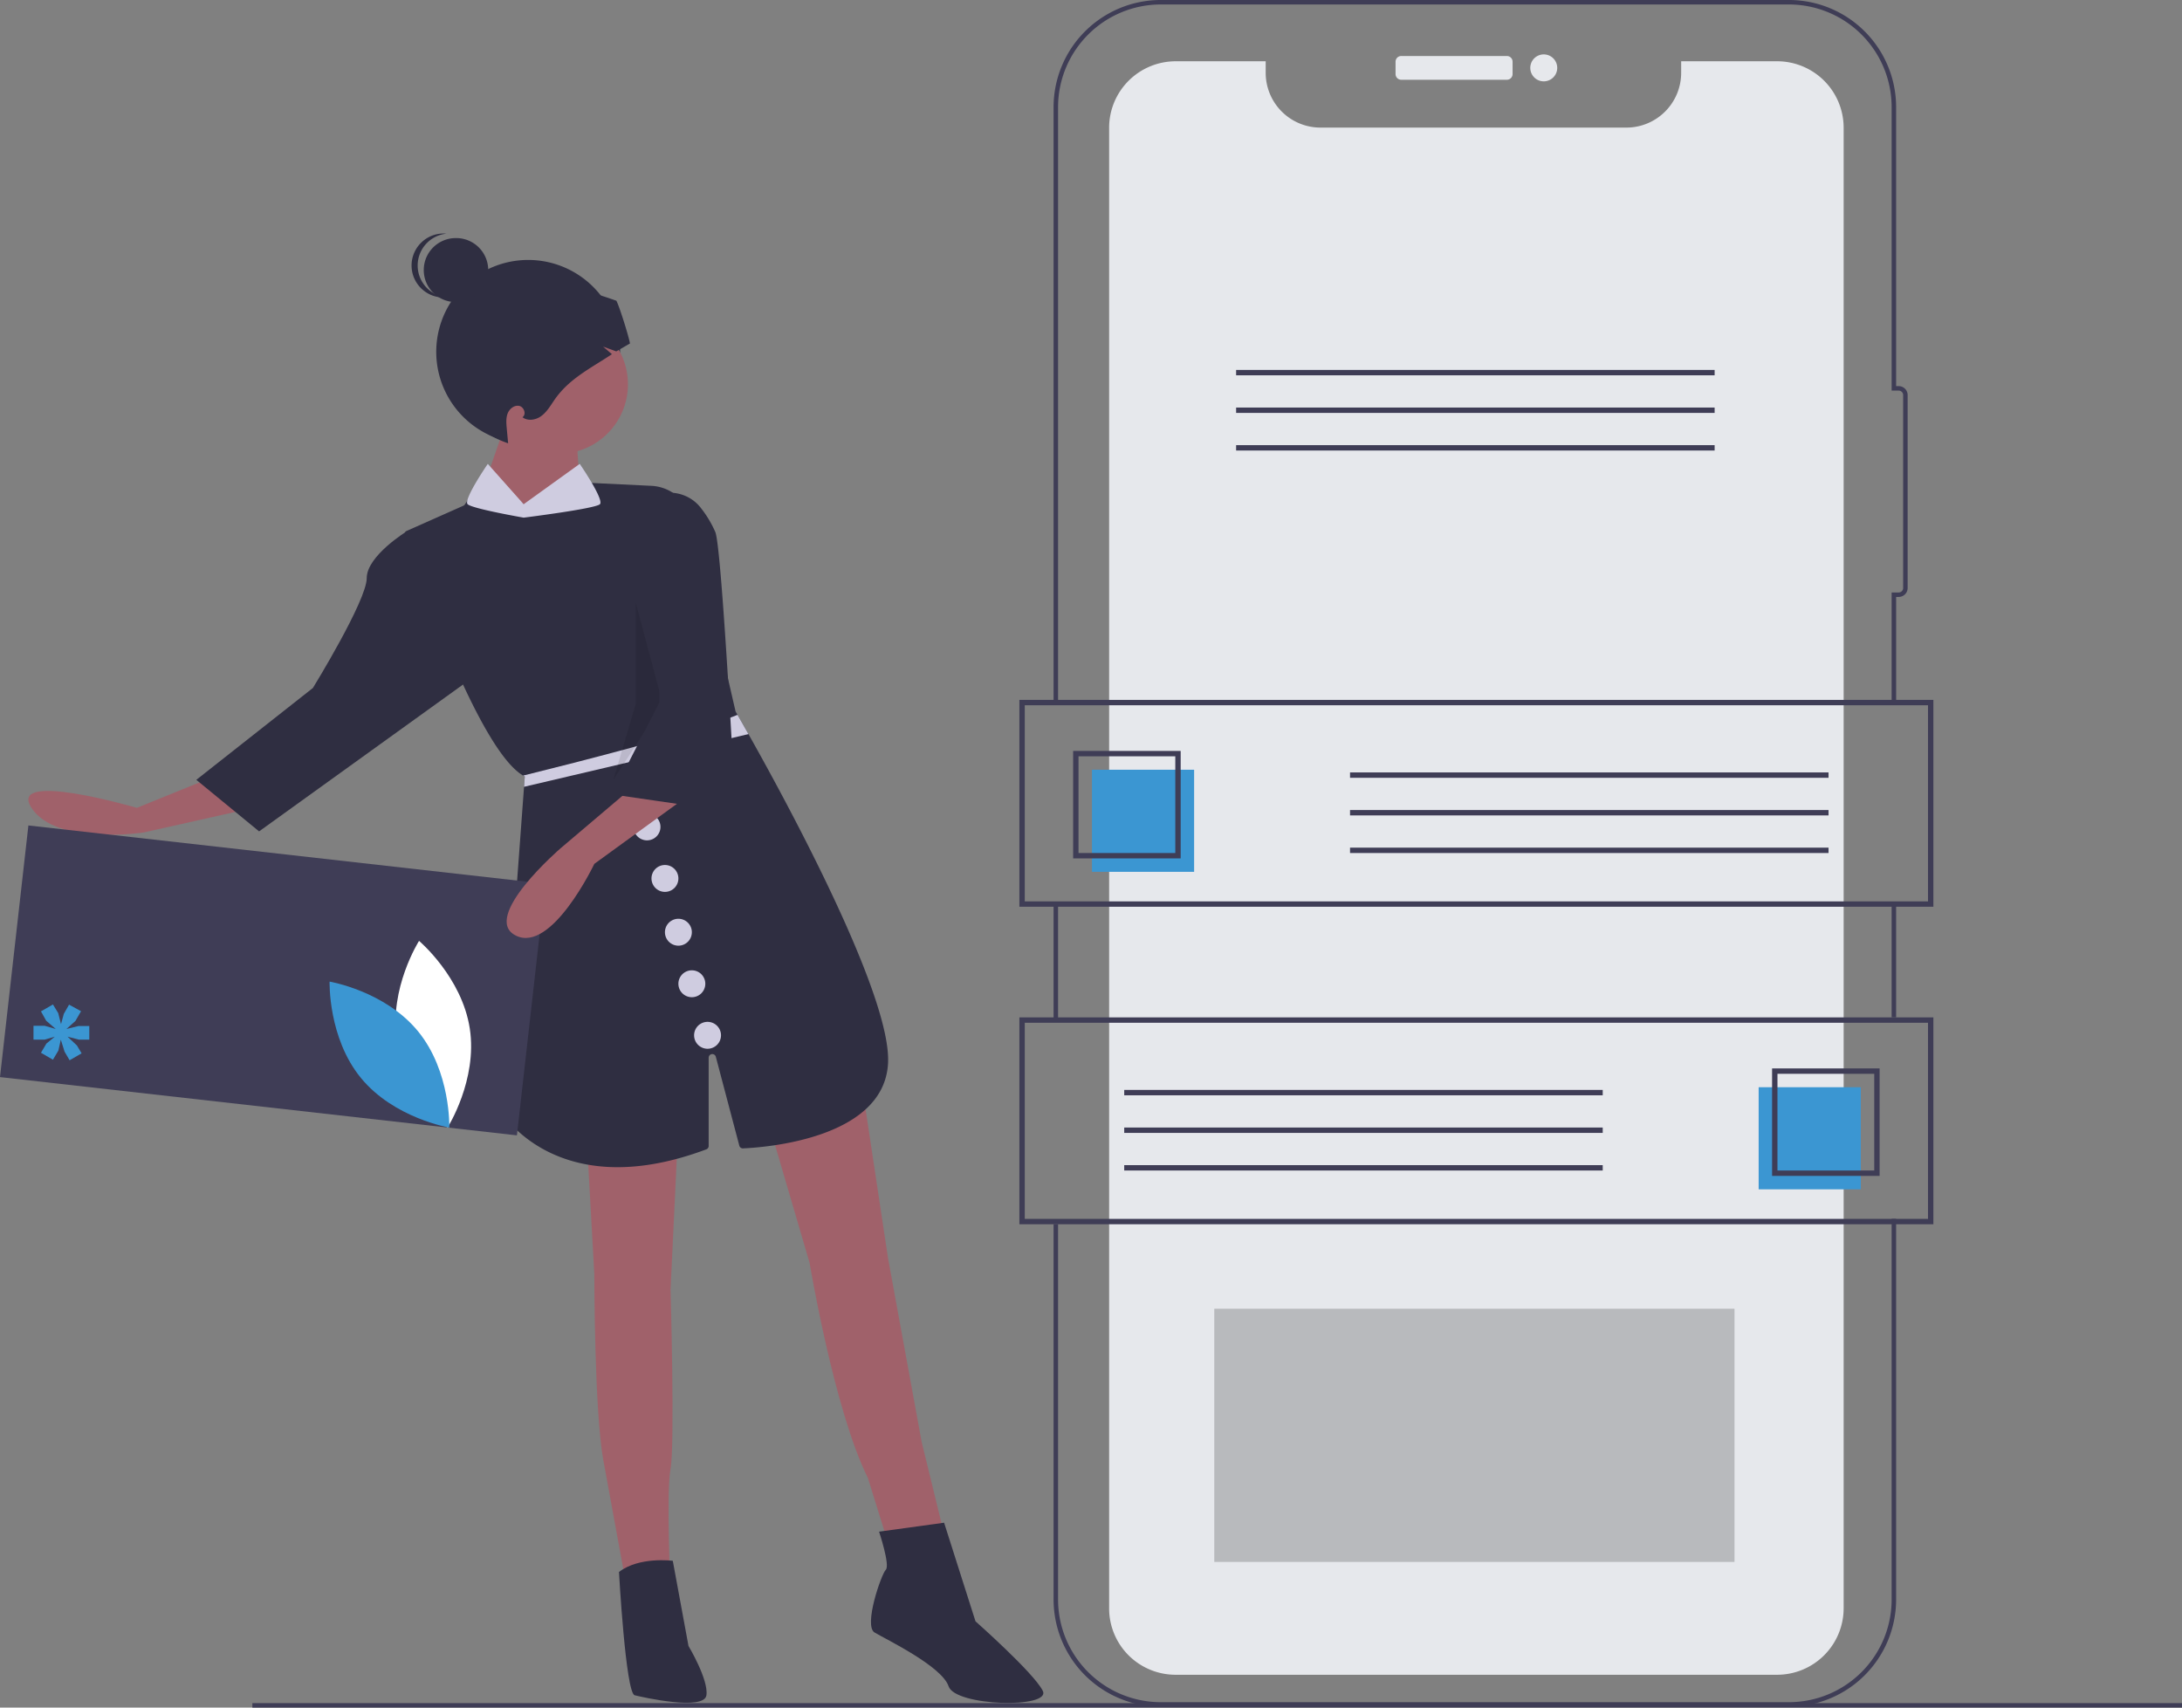 <svg xmlns="http://www.w3.org/2000/svg" xmlns:xlink="http://www.w3.org/1999/xlink" width="391" height="306" fill="none"><rect width="100%" height="100%" fill="#808080" stroke="none"/><g clip-path="url(#a)"><path d="M111.117 63.047a16.42 16.42 0 0 1-1.47 6.806 16.454 16.454 0 0 1-10.248 8.961 16.457 16.457 0 0 1-6.944.551 1.34 1.34 0 0 1-.23-.035 14.825 14.825 0 0 1-1.769-.36l-1.136-.342a16.475 16.475 0 0 1-10.536-11.134 16.455 16.455 0 0 1-.248-7.889 16.46 16.46 0 0 1 3.454-7.097 16.479 16.479 0 0 1 6.362-4.676 16.48 16.48 0 0 1 15.268 1.409 16.464 16.464 0 0 1 5.398 5.761 15.92 15.92 0 0 1 1.205 2.686 16.05 16.05 0 0 1 .737 3.102 14.86 14.86 0 0 1 .148 1.711l.008.546z" fill="#2f2e41"/><path d="m37.387 139.547-12.858 5.221s-23.304-6.827-18.885 0 20.09 4.417 20.09 4.417l19.688-4.417-8.036-5.221zm67.904 67.063 1.205 21.685s0 24.496 1.608 33.331l4.419 24.094 7.635-.803s-.804-17.267 0-21.685 0-32.126 0-32.126l1.205-25.299-16.072.803zm32.948-3.614 6.83 23.292s4.42 26.503 10.447 38.551l3.616 11.645 10.045-1.606-4.018-16.464-6.027-32.93-4.419-29.315-16.474 6.827z" fill="#a0616a"/><path d="M120.56 279.697s-6.027-.803-9.643 2.008c0 0 1.205 21.685 2.812 22.086s12.456 2.811 12.858 0-3.215-8.834-3.215-8.834l-2.812-15.26zm36.965-5.221s2.009 6.024 1.205 6.827-4.018 10.04-2.009 11.244 12.054 6.024 13.26 9.638 18.483 4.016 16.875.803-12.054-12.449-12.054-12.449l-5.625-17.669-11.652 1.606z" fill="#2f2e41"/><g fill="#a0616a"><path d="M100.068 81.319c6.879 0 12.455-5.573 12.455-12.449s-5.576-12.449-12.455-12.449-12.456 5.574-12.456 12.449 5.577 12.449 12.456 12.449z"/><path d="m91.028 74.693-6.027 17.268 20.492 3.213s-3.616-16.465-1.205-20.48-13.26 0-13.26 0z"/></g><g fill="#2f2e41"><path d="M159.132 190.547c-.735 13.597-22.33 15.088-25.993 15.243a.653.653 0 0 1-.415-.127.65.65 0 0 1-.243-.358l-4.21-15.929a.646.646 0 0 0-.267-.374.65.65 0 0 0-.853.111.65.65 0 0 0-.162.43v15.811a.666.666 0 0 1-.118.374.66.66 0 0 1-.309.24c-25.329 9.475-35.644-4.976-36.825-6.802a.642.642 0 0 1-.1-.398l4.268-57.771.137-1.851a4.83 4.83 0 0 1-.293-.161c-8.199-4.752-19.631-38.295-21.218-43.051a.65.65 0 0 1 .354-.8l10.138-4.503a.65.65 0 0 0 .275-.23l3.789-5.584a.65.65 0 0 1 .509-.286.65.65 0 0 1 .533.238c1.361 1.658 4.6 4.607 5.608 5.514a.65.65 0 0 0 .683.116l9.431-3.896a.65.65 0 0 1 .28-.049l12.593.607a7.73 7.73 0 0 1 4.584 1.789 7.72 7.72 0 0 1 2.572 4.192l7.908 34.363a.627.627 0 0 0 .069.177l.303.52 1.96 3.45c6.715 11.911 25.675 46.759 25.012 58.995z"/><path d="m76.161 97.181-3.214-2.008s-7.232 4.417-7.232 8.433-9.643 19.677-9.643 19.677l-20.894 16.465 11.25 9.236 37.367-26.905-7.634-24.898z"/></g><path d="M391 305.197H45.222V306H391v-.803z" fill="#3f3d56"/><g fill="#2f2e41"><path d="M81.673 54.132a5.735 5.735 0 1 0 0-11.469c-3.169 0-5.738 2.567-5.738 5.734s2.569 5.735 5.738 5.735z"/><path d="M74.843 47.579a5.73 5.73 0 0 1 1.492-3.856 5.74 5.74 0 0 1 3.699-1.851l-.546-.028a5.74 5.74 0 0 0-4.057 1.68 5.73 5.73 0 0 0-1.68 4.055c0 1.521.605 2.98 1.68 4.055a5.74 5.74 0 0 0 4.057 1.68 5.8 5.8 0 0 0 .546-.028 5.74 5.74 0 0 1-3.699-1.851 5.73 5.73 0 0 1-1.492-3.856zm33.209 14.525 2.382.866 2.448-1.415c-.15-1.12-1.931-6.778-2.435-7.667-3.255-1.143-6.564-2.182-9.977-2.64-3.913-.531-8.016-.268-11.602 1.393s-6.568 4.845-7.39 8.701c-.404 1.887-.331 3.979-1.466 5.539a4.48 4.48 0 0 1-.794.835 19.1 19.1 0 0 0 6.128 8.606 18.9 18.9 0 0 0 5.433 3.021l.272.095c0-.018-.004-.041-.004-.059l-.036-.395-.209-2.264c-.077-.889-.154-1.815.173-2.645s1.198-1.52 2.07-1.334 1.321 1.524.581 2.023c.935.739 2.356.513 3.323-.177s1.607-1.742 2.27-2.731c2.639-3.949 6.476-5.755 10.434-8.384l-1.599-1.37z"/></g><path d="m93.904 140.997.137-1.851-.293-.161c8.273-2.04 30.673-7.686 38.412-10.883l1.96 3.45-40.216 9.445z" fill="#cfcce0"/><path d="m97.719 158.366-92.63-10.443L0 193.015l92.63 10.443 5.089-45.092z" fill="#3f3d56"/><path d="M71.117 186.32c1.414 9.232 9.093 15.716 9.093 15.716s5.387-8.483 3.974-17.715-9.093-15.716-9.093-15.716-5.387 8.483-3.974 17.715z" fill="#fff"/><path d="M74.898 184.796c5.923 7.224 5.613 17.267 5.613 17.267s-9.914-1.669-15.837-8.893-5.613-17.266-5.613-17.266 9.914 1.669 15.837 8.892z" fill="#3b96d2"/><path opacity=".1" d="m113.93 108.024 4.821 18.07-8.839 13.654 4.018-13.654v-18.07z" fill="#000"/><g fill="#cfcce0"><path d="M87.411 83.126s-4.42 6.425-3.616 7.228 10.045 2.41 10.045 2.41v-2.41l-6.429-7.228zM103.885 83.126s4.42 6.425 3.616 7.228-13.661 2.41-13.661 2.41v-2.41l10.045-7.228zm22.903 104.811a2.41 2.41 0 0 0 2.411-2.409 2.411 2.411 0 0 0-4.822 0 2.41 2.41 0 0 0 2.411 2.409z"/><use xlink:href="#b"/><path d="M121.564 169.465a2.41 2.41 0 0 0 2.411-2.41 2.411 2.411 0 1 0-4.822 0 2.41 2.41 0 0 0 2.411 2.41zm-2.411-9.638a2.41 2.41 0 1 0-2.41-2.41 2.41 2.41 0 0 0 2.41 2.41zm-3.214-9.236a2.41 2.41 0 0 0 2.411-2.41 2.411 2.411 0 1 0-4.822 0 2.41 2.41 0 0 0 2.411 2.41z"/></g><path d="m113.729 140.752-13.259 11.244s-14.465 12.449-8.036 15.661 14.063-12.85 14.063-12.85l17.679-12.85-10.447-1.205z" fill="#a0616a"/><path d="M118.149 88.547a7.043 7.043 0 0 1 4.162.129 7.04 7.04 0 0 1 3.362 2.456 19.562 19.562 0 0 1 2.521 4.242c1.205 3.213 3.616 50.197 3.616 50.197l-22.099-3.213 8.438-16.464V88.547z" fill="#2f2e41"/><g fill="#3f3d56"><path d="M189.599 162.024h-.804v20.718h.804v-20.718zm130.973 143.812H207.991a19.226 19.226 0 0 1-13.568-5.628 19.2 19.2 0 0 1-5.628-13.562v-67.26h.804v67.26a18.4 18.4 0 0 0 5.392 12.994 18.42 18.42 0 0 0 13 5.393h112.581a18.426 18.426 0 0 0 13.003-5.392 18.4 18.4 0 0 0 5.394-12.995v-68.223h.804v68.223a19.207 19.207 0 0 1-5.63 13.563 19.23 19.23 0 0 1-13.571 5.627zM339.773 162.081h-.804v20.234h.804v-20.234zm0-36.198h-.804V106.17h1.26a.807.807 0 0 0 .569-.235.8.8 0 0 0 .235-.568V70.799a.806.806 0 0 0-.804-.804h-1.26v-50.81a18.4 18.4 0 0 0-5.395-12.993A18.42 18.42 0 0 0 320.572.803H207.991a18.42 18.42 0 0 0-12.999 5.39 18.395 18.395 0 0 0-5.393 12.992v106.641h-.804V19.185a19.2 19.2 0 0 1 5.629-13.56 19.224 19.224 0 0 1 13.567-5.626h112.581a19.23 19.23 0 0 1 13.57 5.624 19.2 19.2 0 0 1 5.631 13.561v50.007h.456a1.61 1.61 0 0 1 1.608 1.607v34.568c0 .426-.17.834-.471 1.135a1.61 1.61 0 0 1-1.137.472h-.456v18.909z"/></g><path d="M270.023 10.036h-18.928a1.02 1.02 0 0 0-1.022 1.021v2.214a1.02 1.02 0 0 0 1.022 1.021h18.928a1.02 1.02 0 0 0 1.021-1.021v-2.214a1.02 1.02 0 0 0-1.021-1.021zm6.607 4.542a2.414 2.414 0 1 0 .001-4.829 2.414 2.414 0 0 0-.001 4.829zm53.739 8.323v265.302a11.92 11.92 0 0 1-3.496 8.426 11.93 11.93 0 0 1-8.432 3.49H210.674a11.92 11.92 0 0 1-4.566-.902 11.894 11.894 0 0 1-6.458-6.45 11.91 11.91 0 0 1-.903-4.564V22.901a11.92 11.92 0 0 1 .907-4.562c.6-1.446 1.478-2.76 2.586-3.867a11.92 11.92 0 0 1 3.869-2.584 11.94 11.94 0 0 1 4.565-.907h16.13v2.068a9.81 9.81 0 0 0 2.876 6.941 9.823 9.823 0 0 0 6.944 2.875h54.808a9.824 9.824 0 0 0 6.945-2.875 9.81 9.81 0 0 0 2.876-6.941V10.98h17.188a11.914 11.914 0 0 1 4.565.906 11.91 11.91 0 0 1 6.456 6.452c.599 1.447.907 2.997.907 4.562z" fill="#e6e8ec"/><path opacity=".2" d="M310.812 234.52h-93.218v45.378h93.218V234.52z" fill="#000"/><path d="M346.449 162.491H182.666V125.42h163.783v37.071zm-162.82-.963h161.857v-35.145H183.629v35.145z" fill="#3f3d56"/><path d="M213.978 137.937h-18.306v18.295h18.306v-18.295z" fill="#3b96d2"/><g fill="#3f3d56"><path d="M211.569 153.825H192.3v-19.258h19.269v19.258zm-18.305-.963h17.342V135.53h-17.342v17.332z"/><use xlink:href="#c"/><path d="M327.662 145.159h-85.745v.963h85.745v-.963zm0 6.74h-85.745v.963h85.745v-.963zm18.787 67.487H182.666v-37.071h163.783v37.071zm-162.82-.963h161.857v-35.145H183.629v35.145z"/></g><path d="M315.138 213.127h18.305v-18.295h-18.305v18.295z" fill="#3b96d2"/><path d="M336.815 210.72h-19.269v-19.258h19.269v19.258zm-18.305-.963h17.342v-17.332H318.51v17.332zm-31.312-14.443h-85.745v.963h85.745v-.963zm0 6.74h-85.745v.963h85.745v-.963zm0 6.74h-85.745v.963h85.745v-.963zM307.25 66.292h-85.746v.963h85.746v-.963zm0 6.74h-85.746v.963h85.746v-.963zm0 6.74h-85.746v.963h85.746v-.963z" fill="#3f3d56"/><path d="m9.489 180 .94 1.544.504 1.981.502-1.846.94-1.645 2.147 1.175-1.006 1.745-1.611 1.442 2.181-.536H16v2.448h-1.846l-2.048-.536 1.679 1.577.837 1.41L12.475 190l-.906-1.542-.671-2.15-.436 1.949-.974 1.643-2.147-1.242.972-1.645 1.51-1.241-1.846.536H6v-2.482h2.012l1.98.57-1.711-1.476-.94-1.679L9.489 180z" fill="#3b96d2"/></g><defs><path id="b" d="M123.975 178.701a2.41 2.41 0 0 0 2.411-2.41 2.41 2.41 0 1 0-4.822 0 2.41 2.41 0 0 0 2.411 2.41z"/><path id="c" d="M327.662 138.419h-85.745v.963h85.745v-.963z"/><clipPath id="a"><path fill="#fff" d="M0 0h391v306H0z"/></clipPath></defs></svg>